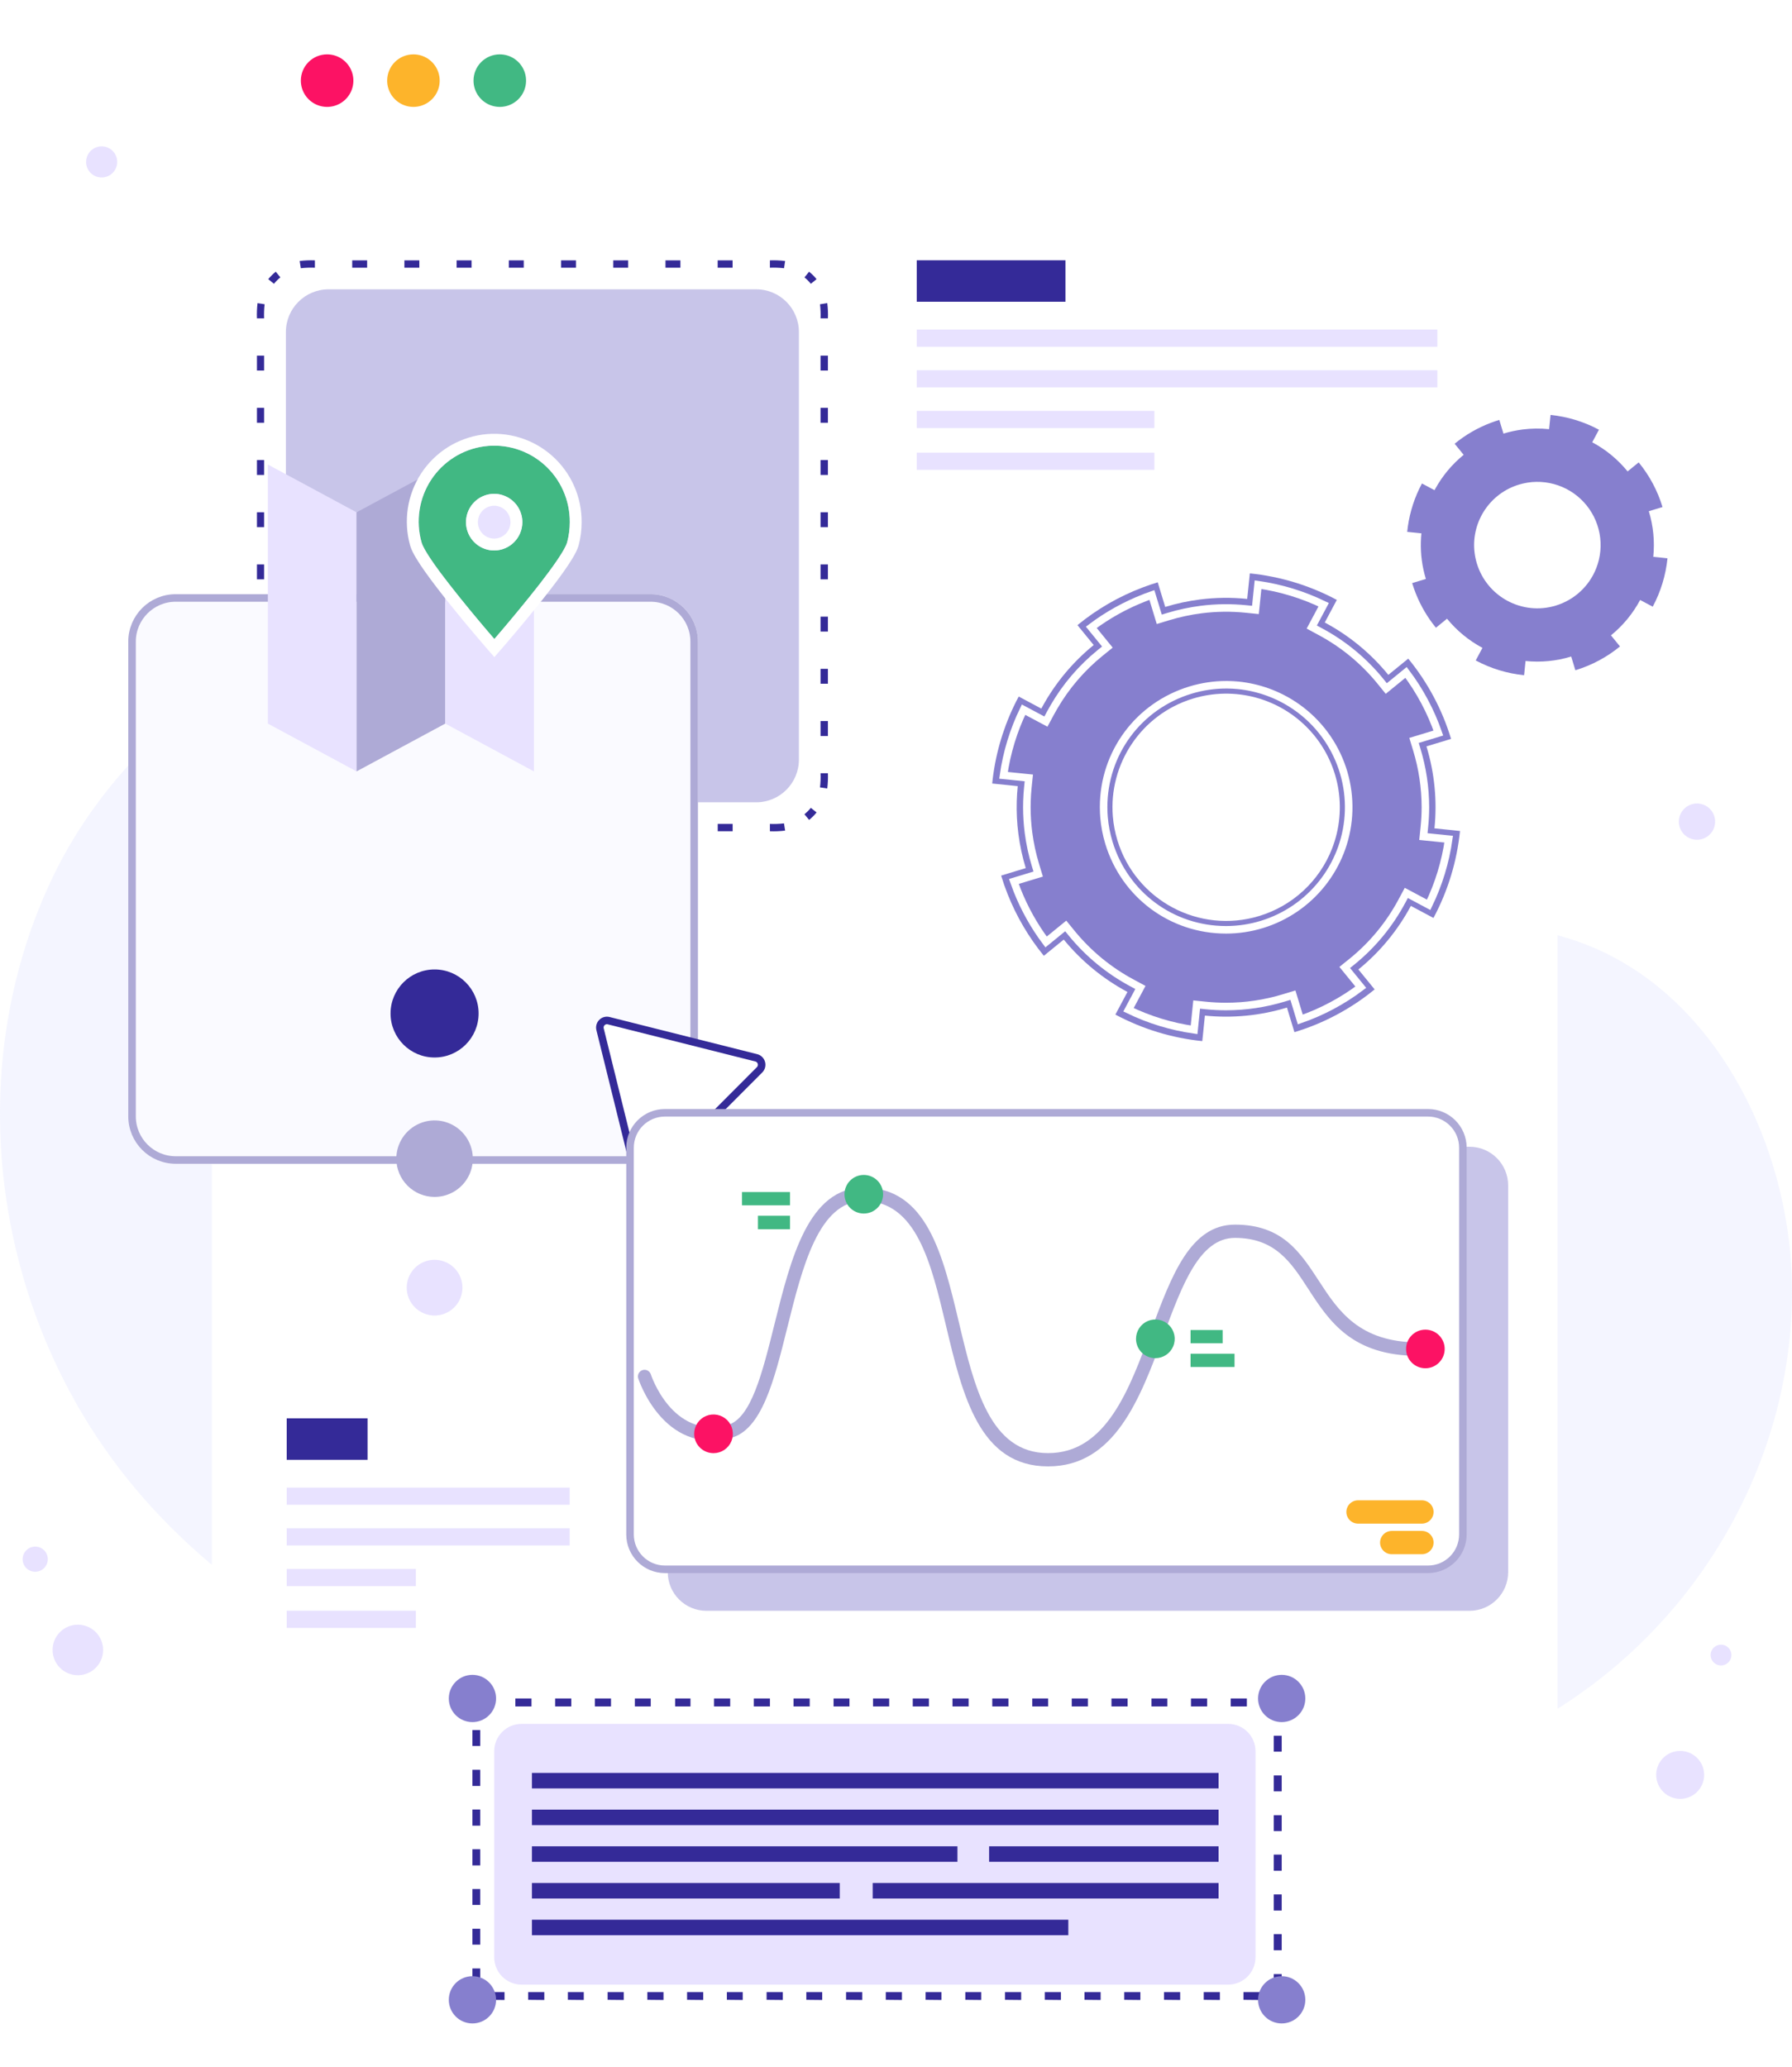 <svg width="475" height="548" viewBox="0 0 475 548" fill="none" xmlns="http://www.w3.org/2000/svg">
<path d="M168.014 465.545C117.114 454.246 67.685 432.836 35.419 394.074C-1.882 349.259 -10.845 284.496 13.908 232.682C34.855 188.794 83.387 158.559 134.929 152.937C160.722 150.126 187.378 153.574 210.759 164.18C236.696 175.986 253.526 196.459 272.724 215.563C291.701 234.425 313.931 251.487 343.332 251.355C356.931 251.299 370.22 247.907 383.698 246.221C441.636 238.95 473.858 292.713 474.964 339.58C476.17 389.052 446.836 438.177 398.57 460.776C344.615 486.074 279.131 481.596 221.094 474.269C214.355 473.416 207.616 472.488 200.889 471.523C189.989 469.949 178.968 467.982 168.014 465.545Z" fill="#C8CEFF" fill-opacity="0.2"/>
<g filter="url(#filter0_dddd_3880_45103)">
<path fill-rule="evenodd" clip-rule="evenodd" d="M73.229 498.932H430C425.454 498.932 421.094 496.601 417.879 492.453C414.665 488.304 412.859 482.677 412.859 476.81V31.583C412.842 23.225 410.265 15.215 405.691 9.299C401.117 3.383 394.916 0.04 388.44 0L80.613 0C74.128 0.022 67.914 3.357 63.328 9.275C58.742 15.193 56.158 23.214 56.141 31.583V476.878C56.141 482.745 54.335 488.372 51.12 492.521C47.906 496.669 43.546 499 39 499L73.229 498.932Z" fill="white"/>
</g>
<path d="M282.42 69H243V79.995H282.42V69Z" fill="#342A98"/>
<path d="M381 87.362H243V91.917H381V87.362Z" fill="#E8E2FF"/>
<path d="M381 98.151H243V102.705H381V98.151Z" fill="#E8E2FF"/>
<path d="M305.993 108.929H243V113.484H305.993V108.929Z" fill="#E8E2FF"/>
<path d="M305.993 120H243V124.555H305.993V120Z" fill="#E8E2FF"/>
<path d="M97.424 376H76V386.995H97.424V376Z" fill="#342A98"/>
<path d="M151 394.362H76V398.917H151V394.362Z" fill="#E8E2FF"/>
<path d="M151 405.151H76V409.705H151V405.151Z" fill="#E8E2FF"/>
<path d="M110.235 415.929H76V420.484H110.235V415.929Z" fill="#E8E2FF"/>
<path d="M110.235 427H76V431.555H110.235V427Z" fill="#E8E2FF"/>
<path d="M386.973 220.299L385.019 220.083L380.228 219.594C380.974 212.282 380.253 204.894 378.106 197.864L384.63 195.881C382.284 188.111 378.426 180.88 373.278 174.605L368 178.908C363.361 173.207 357.632 168.488 351.149 165.026L354.348 159.033C347.194 155.21 339.362 152.821 331.291 152L330.59 158.772C326.425 158.344 322.225 158.394 318.072 158.92C314.95 159.318 311.868 159.978 308.858 160.895L306.875 154.373C305.517 154.783 304.183 155.238 302.873 155.737C296.609 158.1 290.774 161.473 285.599 165.721L289.901 171C284.378 175.493 279.775 181.01 276.345 187.249C276.235 187.448 276.126 187.648 276.018 187.849L274.895 187.249L270.029 184.65C269.569 185.506 269.131 186.372 268.713 187.249C265.645 193.688 263.713 200.609 263 207.705L263.056 207.715L267.514 208.17L269.771 208.407C269.636 209.723 269.548 211.048 269.508 212.382C269.423 215.289 269.569 218.198 269.943 221.082C270.342 224.148 270.994 227.176 271.892 230.135L267.089 231.594L265.369 232.12C265.878 233.799 266.451 235.438 267.089 237.04C269.43 242.947 272.667 248.459 276.687 253.38L281.966 249.078C286.625 254.774 292.363 259.495 298.85 262.969L295.649 268.965C302.794 272.788 310.617 275.178 318.679 276L318.845 274.496L319.378 269.233C326.697 269.977 334.092 269.253 341.128 267.103L343.111 273.626C350.876 271.285 358.101 267.432 364.371 262.288L360.066 257.01C365.775 252.369 370.503 246.639 373.974 240.152L379.968 243.351C383.792 236.195 386.18 228.362 387 220.29L386.973 220.299ZM353.075 224.983C351.418 229.227 348.819 233.039 345.473 236.132C342.127 239.224 338.122 241.516 333.761 242.835C317.847 247.67 301.028 238.69 296.185 222.753C295.557 220.694 295.152 218.573 294.977 216.427C293.845 202.605 302.432 189.382 316.243 185.186C321.657 183.54 327.424 183.45 332.886 184.929C338.348 186.408 343.283 189.394 347.126 193.547C350.97 197.7 353.566 202.851 354.618 208.41C355.67 213.969 355.136 219.713 353.075 224.983ZM386.973 220.299L385.019 220.083L380.228 219.594C380.974 212.282 380.253 204.894 378.106 197.864L384.63 195.881C382.284 188.111 378.426 180.88 373.278 174.605L368 178.908C363.361 173.207 357.632 168.488 351.149 165.026L354.348 159.033C347.194 155.21 339.362 152.821 331.291 152L330.59 158.772C326.425 158.344 322.225 158.394 318.072 158.92C314.95 159.318 311.868 159.978 308.858 160.895L306.875 154.373C305.517 154.783 304.183 155.238 302.873 155.737C296.609 158.1 290.774 161.473 285.599 165.721L289.901 171C284.378 175.493 279.775 181.01 276.345 187.249C276.235 187.448 276.126 187.648 276.018 187.849L274.895 187.249L270.029 184.65C269.569 185.506 269.131 186.372 268.713 187.249C265.645 193.688 263.713 200.609 263 207.705L263.056 207.715L267.514 208.17L269.771 208.407C269.636 209.723 269.548 211.048 269.508 212.382C269.423 215.289 269.569 218.198 269.943 221.082C270.342 224.148 270.994 227.176 271.892 230.135L267.089 231.594L265.369 232.12C265.878 233.799 266.451 235.438 267.089 237.04C269.43 242.947 272.667 248.459 276.687 253.38L281.966 249.078C286.625 254.774 292.363 259.495 298.85 262.969L295.649 268.965C302.794 272.788 310.617 275.178 318.679 276L318.845 274.496L319.378 269.233C326.697 269.977 334.092 269.253 341.128 267.103L343.111 273.626C350.876 271.285 358.101 267.432 364.371 262.288L360.066 257.01C365.775 252.369 370.503 246.639 373.974 240.152L379.968 243.351C383.792 236.195 386.18 228.362 387 220.29L386.973 220.299ZM353.075 224.983C351.418 229.227 348.819 233.039 345.473 236.132C342.127 239.224 338.122 241.516 333.761 242.835C317.847 247.67 301.028 238.69 296.185 222.753C295.557 220.694 295.152 218.573 294.977 216.427C293.845 202.605 302.432 189.382 316.243 185.186C321.657 183.54 327.424 183.45 332.886 184.929C338.348 186.408 343.283 189.394 347.126 193.547C350.97 197.7 353.566 202.851 354.618 208.41C355.67 213.969 355.136 219.713 353.075 224.983Z" fill="#867FCE"/>
<path d="M377.295 221.78L377.546 219.323C377.73 217.553 377.824 215.775 377.826 213.996C377.82 208.795 377.044 203.624 375.526 198.651L374.81 196.289L381.259 194.332C379.259 188.562 376.369 183.139 372.694 178.261L367.459 182.529L365.901 180.604C361.491 175.176 356.039 170.686 349.867 167.398L347.705 166.228L350.865 160.311C345.372 157.653 339.501 155.861 333.461 155L332.773 161.697L330.319 161.445C326.36 161.037 322.368 161.084 318.421 161.585H318.414C315.443 161.963 312.509 162.591 309.644 163.464L307.285 164.18L305.329 157.731C304.829 157.904 304.335 158.084 303.845 158.272L303.313 158.485C298.295 160.435 293.568 163.066 289.267 166.305L293.531 171.539L291.607 173.097C286.704 177.073 282.565 181.907 279.391 187.363C279.052 187.942 278.722 188.531 278.4 189.129L277.236 191.296L271.311 188.132C268.647 193.623 266.855 199.497 266 205.541L267.996 205.743L272.708 206.225L272.455 208.68C272.329 209.907 272.247 211.146 272.209 212.387C272.192 212.929 272.183 213.47 272.183 214.011C272.185 216.261 272.33 218.508 272.619 220.739C272.999 223.658 273.62 226.54 274.474 229.356L275.191 231.717L268.743 233.673C269.023 234.47 269.315 235.259 269.624 236.036C271.557 240.917 274.132 245.518 277.281 249.718L282.491 245.468L284.047 247.38C288.476 252.811 293.938 257.308 300.119 260.609L302.286 261.774L299.129 267.689C304.616 270.345 310.48 272.137 316.514 273L317.194 266.303L319.65 266.555C321.415 266.735 323.187 266.825 324.961 266.826C330.175 266.824 335.36 266.052 340.347 264.532L342.708 263.815L344.664 270.265C350.425 268.265 355.837 265.378 360.706 261.708L356.441 256.475L358.375 254.92C363.812 250.51 368.311 245.055 371.605 238.878L372.77 236.71L378.689 239.87C381.347 234.376 383.139 228.504 384 222.462L377.295 221.78ZM355.255 225.843C352.867 231.926 348.704 237.149 343.306 240.832C337.909 244.516 331.527 246.489 324.993 246.494C310.61 246.494 298.13 237.229 293.94 223.435C293.266 221.216 292.829 218.931 292.638 216.619C292.607 216.236 292.582 215.852 292.565 215.467C292.542 214.971 292.53 214.477 292.53 213.985C292.53 199.601 301.787 187.127 315.56 182.941C318.631 182.005 321.823 181.529 325.034 181.527H325.305C326.283 181.537 327.284 181.59 328.265 181.687C333.59 182.233 338.7 184.08 343.142 187.067C343.714 187.451 344.273 187.853 344.819 188.271C350.265 192.457 354.242 198.263 356.178 204.853C358.114 211.443 357.909 218.478 355.593 224.944C355.485 225.245 355.372 225.544 355.255 225.843Z" fill="#867FCE" stroke="white" stroke-width="2" stroke-miterlimit="10"/>
<path d="M441.982 148.005L440.894 147.885L438.229 147.613C438.644 143.544 438.243 139.433 437.048 135.521L440.678 134.418C439.373 130.094 437.226 126.07 434.361 122.579L431.425 124.973C428.844 121.801 425.656 119.175 422.048 117.248L423.829 113.913C419.848 111.786 415.49 110.457 410.999 110L410.609 113.768C408.292 113.53 405.955 113.558 403.644 113.851C401.907 114.072 400.192 114.439 398.517 114.949L397.414 111.32C396.658 111.549 395.916 111.802 395.187 112.079C391.701 113.394 388.455 115.271 385.575 117.635L387.969 120.573C384.896 123.072 382.335 126.143 380.426 129.614C380.365 129.725 380.305 129.836 380.244 129.948L379.619 129.614L376.912 128.168C376.656 128.644 376.412 129.126 376.179 129.614C374.473 133.197 373.397 137.048 373.001 140.997L373.032 141.003L375.513 141.256L376.768 141.388C376.693 142.12 376.644 142.857 376.622 143.6C376.575 145.217 376.656 146.836 376.864 148.441C377.086 150.147 377.449 151.832 377.949 153.478L375.276 154.29L374.319 154.583C374.602 155.517 374.921 156.429 375.276 157.321C376.578 160.608 378.38 163.675 380.617 166.413L383.554 164.019C386.146 167.189 389.339 169.815 392.948 171.749L391.167 175.085C395.143 177.213 399.496 178.543 403.982 179L404.074 178.163L404.371 175.234C408.443 175.648 412.558 175.245 416.473 174.049L417.576 177.679C421.897 176.376 425.917 174.232 429.406 171.37L427.01 168.433C430.187 165.85 432.817 162.662 434.749 159.052L438.084 160.833C440.212 156.851 441.541 152.492 441.997 148L441.982 148.005ZM423.12 150.611C422.198 152.973 420.752 155.094 418.89 156.815C417.029 158.536 414.8 159.811 412.374 160.545C403.519 163.236 394.16 158.239 391.466 149.371C391.116 148.225 390.891 147.045 390.793 145.851C390.163 138.159 394.942 130.801 402.626 128.466C405.638 127.55 408.848 127.501 411.887 128.323C414.926 129.146 417.672 130.808 419.81 133.119C421.949 135.43 423.393 138.296 423.979 141.389C424.564 144.483 424.267 147.679 423.12 150.611ZM441.982 148.005L440.894 147.885L438.229 147.613C438.644 143.544 438.243 139.433 437.048 135.521L440.678 134.418C439.373 130.094 437.226 126.07 434.361 122.579L431.425 124.973C428.844 121.801 425.656 119.175 422.048 117.248L423.829 113.913C419.848 111.786 415.49 110.457 410.999 110L410.609 113.768C408.292 113.53 405.955 113.558 403.644 113.851C401.907 114.072 400.192 114.439 398.517 114.949L397.414 111.32C396.658 111.549 395.916 111.802 395.187 112.079C391.701 113.394 388.455 115.271 385.575 117.635L387.969 120.573C384.896 123.072 382.335 126.143 380.426 129.614C380.365 129.725 380.305 129.836 380.244 129.948L379.619 129.614L376.912 128.168C376.656 128.644 376.412 129.126 376.179 129.614C374.473 133.197 373.397 137.048 373.001 140.997L373.032 141.003L375.513 141.256L376.768 141.388C376.693 142.12 376.644 142.857 376.622 143.6C376.575 145.217 376.656 146.836 376.864 148.441C377.086 150.147 377.449 151.832 377.949 153.478L375.276 154.29L374.319 154.583C374.602 155.517 374.921 156.429 375.276 157.321C376.578 160.608 378.38 163.675 380.617 166.413L383.554 164.019C386.146 167.189 389.339 169.815 392.948 171.749L391.167 175.085C395.143 177.213 399.496 178.543 403.982 179L404.074 178.163L404.371 175.234C408.443 175.648 412.558 175.245 416.473 174.049L417.576 177.679C421.897 176.376 425.917 174.232 429.406 171.37L427.01 168.433C430.187 165.85 432.817 162.662 434.749 159.052L438.084 160.833C440.212 156.851 441.541 152.492 441.997 148L441.982 148.005ZM423.12 150.611C422.198 152.973 420.752 155.094 418.89 156.815C417.029 158.536 414.8 159.811 412.374 160.545C403.519 163.236 394.16 158.239 391.466 149.371C391.116 148.225 390.891 147.045 390.793 145.851C390.163 138.159 394.942 130.801 402.626 128.466C405.638 127.55 408.848 127.501 411.887 128.323C414.926 129.146 417.672 130.808 419.81 133.119C421.949 135.43 423.393 138.296 423.979 141.389C424.564 144.483 424.267 147.679 423.12 150.611Z" fill="#867FCE"/>
<path fill-rule="evenodd" clip-rule="evenodd" d="M86.695 14.413C88.072 14.411 89.42 14.817 90.566 15.58C91.713 16.344 92.608 17.43 93.136 18.702C93.666 19.974 93.805 21.375 93.538 22.726C93.271 24.077 92.609 25.319 91.636 26.294C90.662 27.269 89.422 27.934 88.071 28.203C86.72 28.473 85.319 28.336 84.046 27.81C82.773 27.283 81.685 26.391 80.919 25.245C80.154 24.1 79.745 22.753 79.745 21.376C79.743 20.462 79.922 19.557 80.27 18.712C80.619 17.868 81.13 17.1 81.776 16.453C82.421 15.806 83.188 15.293 84.032 14.943C84.876 14.593 85.781 14.413 86.695 14.413Z" fill="#FC1264"/>
<path fill-rule="evenodd" clip-rule="evenodd" d="M109.587 14.413C110.964 14.413 112.31 14.821 113.455 15.586C114.6 16.352 115.493 17.439 116.019 18.711C116.546 19.983 116.684 21.383 116.416 22.734C116.147 24.085 115.484 25.325 114.51 26.299C113.536 27.273 112.296 27.936 110.945 28.204C109.595 28.473 108.195 28.335 106.922 27.808C105.65 27.281 104.563 26.389 103.798 25.244C103.033 24.099 102.624 22.753 102.624 21.376C102.623 20.461 102.801 19.555 103.151 18.709C103.5 17.864 104.013 17.095 104.66 16.448C105.307 15.802 106.075 15.289 106.92 14.94C107.766 14.59 108.672 14.411 109.587 14.413Z" fill="#FDB42B"/>
<path fill-rule="evenodd" clip-rule="evenodd" d="M132.466 14.413C133.843 14.411 135.191 14.817 136.337 15.58C137.484 16.344 138.379 17.43 138.908 18.702C139.437 19.974 139.576 21.375 139.309 22.726C139.042 24.077 138.38 25.319 137.407 26.294C136.433 27.269 135.193 27.934 133.842 28.203C132.491 28.473 131.09 28.336 129.817 27.81C128.544 27.283 127.456 26.391 126.69 25.245C125.925 24.1 125.516 22.753 125.516 21.376C125.514 20.462 125.693 19.557 126.041 18.712C126.39 17.868 126.901 17.1 127.547 16.453C128.192 15.806 128.959 15.293 129.803 14.943C130.647 14.593 131.552 14.413 132.466 14.413Z" fill="#41B883"/>
<path fill-rule="evenodd" clip-rule="evenodd" d="M445.356 476.879C446.613 476.879 447.842 476.506 448.887 475.808C449.932 475.109 450.747 474.117 451.228 472.955C451.709 471.794 451.835 470.516 451.59 469.283C451.345 468.05 450.739 466.918 449.85 466.029C448.962 465.14 447.829 464.534 446.596 464.289C445.363 464.044 444.085 464.17 442.924 464.651C441.762 465.132 440.77 465.947 440.071 466.992C439.373 468.037 439 469.266 439 470.523C439.003 472.208 439.674 473.822 440.865 475.014C442.057 476.205 443.671 476.876 445.356 476.879Z" fill="#E8E2FF"/>
<path fill-rule="evenodd" clip-rule="evenodd" d="M456.169 441.512C456.715 441.515 457.25 441.355 457.705 441.053C458.161 440.751 458.516 440.321 458.726 439.817C458.936 439.313 458.992 438.757 458.886 438.222C458.78 437.686 458.517 437.193 458.131 436.807C457.745 436.421 457.253 436.158 456.717 436.052C456.181 435.946 455.626 436.002 455.122 436.212C454.617 436.423 454.187 436.778 453.885 437.233C453.583 437.688 453.424 438.223 453.426 438.769C453.43 439.496 453.72 440.191 454.233 440.705C454.747 441.218 455.443 441.509 456.169 441.512Z" fill="#E8E2FF"/>
<path fill-rule="evenodd" clip-rule="evenodd" d="M9.336 416.673C9.997 416.672 10.642 416.476 11.191 416.109C11.74 415.742 12.168 415.22 12.42 414.61C12.672 414 12.737 413.328 12.607 412.681C12.478 412.033 12.159 411.439 11.691 410.972C11.223 410.506 10.627 410.19 9.979 410.063C9.331 409.935 8.66 410.003 8.05 410.258C7.441 410.512 6.921 410.942 6.556 411.492C6.191 412.043 5.997 412.689 6 413.349C6 413.787 6.086 414.22 6.254 414.624C6.422 415.028 6.668 415.395 6.978 415.704C7.288 416.013 7.656 416.257 8.061 416.423C8.465 416.59 8.899 416.674 9.336 416.673Z" fill="#E8E2FF"/>
<path d="M20.637 444.101C24.337 444.101 27.336 441.102 27.336 437.402C27.336 433.702 24.337 430.703 20.637 430.703C16.938 430.703 13.938 433.702 13.938 437.402C13.938 441.102 16.938 444.101 20.637 444.101Z" fill="#E8E2FF"/>
<path fill-rule="evenodd" clip-rule="evenodd" d="M449.8 222.626C450.752 222.629 451.684 222.349 452.478 221.822C453.271 221.294 453.89 220.543 454.256 219.664C454.622 218.785 454.72 217.817 454.535 216.882C454.351 215.948 453.894 215.089 453.221 214.414C452.549 213.74 451.691 213.28 450.757 213.093C449.823 212.907 448.855 213.001 447.974 213.365C447.094 213.729 446.342 214.346 445.812 215.138C445.283 215.93 445 216.861 445 217.813C445.003 219.086 445.51 220.307 446.409 221.208C447.308 222.11 448.527 222.619 449.8 222.626Z" fill="#E8E2FF"/>
<path fill-rule="evenodd" clip-rule="evenodd" d="M26.945 47.05C27.762 47.05 28.561 46.808 29.24 46.354C29.919 45.9 30.448 45.254 30.76 44.499C31.072 43.744 31.153 42.914 30.992 42.113C30.832 41.312 30.438 40.576 29.859 40C29.281 39.423 28.544 39.031 27.742 38.873C26.941 38.715 26.111 38.799 25.357 39.113C24.603 39.428 23.959 39.959 23.507 40.639C23.055 41.32 22.815 42.119 22.818 42.936C22.818 43.477 22.925 44.014 23.132 44.514C23.34 45.014 23.644 45.468 24.028 45.85C24.411 46.232 24.866 46.535 25.367 46.741C25.867 46.947 26.404 47.052 26.945 47.05Z" fill="#E8E2FF"/>
<path opacity="0.45" d="M200.437 76.695H87.11C80.854 76.695 75.782 81.766 75.782 88.022V201.363C75.782 207.619 80.854 212.69 87.11 212.69H200.437C206.693 212.69 211.764 207.619 211.764 201.363V88.022C211.764 81.766 206.693 76.695 200.437 76.695Z" fill="#867FCE"/>
<path fill-rule="evenodd" clip-rule="evenodd" d="M83.47 69.02V70.972C82.225 70.924 80.977 70.968 79.738 71.104L79.435 69.192C80.773 69.022 82.123 68.965 83.47 69.02ZM73.092 72.027C72.364 72.618 71.697 73.281 71.101 74.005L72.617 75.231C73.127 74.61 73.697 74.04 74.319 73.53L73.092 72.027ZM68.266 80.361C68.107 81.7 68.054 83.049 68.108 84.396H70.006C69.957 83.146 70.001 81.894 70.138 80.651L68.213 80.361H68.266ZM68.108 94.273H70.006V98.229H68.108V94.273ZM68.108 108.119H70.006V112.075H68.108V108.119ZM68.108 121.952H70.006V125.908H68.108V121.952ZM68.108 135.798H70.006V139.754H68.108V135.798ZM68.108 149.631H70.006V153.587H68.108V149.631ZM68.108 163.477H70.006V167.433H68.108V163.477ZM68.108 177.31H70.006V181.266H68.108V177.31ZM68.108 191.156H70.006V195.112H68.108V191.156ZM68.108 204.989H70.006C69.951 206.235 69.995 207.482 70.138 208.721L68.213 209.037C68.054 207.694 68.001 206.341 68.055 204.989H68.108ZM71.114 215.38C71.702 216.107 72.365 216.77 73.092 217.358L74.319 215.855C73.703 215.347 73.142 214.777 72.644 214.154L71.141 215.38H71.114ZM79.448 220.207C80.782 220.366 82.127 220.419 83.47 220.365V218.413C82.225 218.462 80.977 218.418 79.738 218.281L79.448 220.207ZM93.36 220.365V218.413H97.316V220.365H93.36ZM107.206 220.365V218.413H111.162V220.365H107.206ZM121.039 220.365V218.413H124.995V220.365H121.039ZM134.885 220.365V218.413H138.841V220.365H134.885ZM148.718 220.365V218.413H152.674V220.365H148.718ZM162.564 220.365V218.413H166.52V220.365H162.564ZM176.397 220.365V218.413H180.353V220.365H176.397ZM190.243 220.365V218.413H194.199V220.365H190.243ZM204.076 220.365V218.413C205.322 218.462 206.569 218.418 207.808 218.281L208.111 220.193C206.773 220.363 205.424 220.42 204.076 220.365ZM214.467 217.358C215.194 216.77 215.857 216.107 216.445 215.38L214.929 214.154C214.423 214.779 213.853 215.349 213.228 215.855L214.467 217.358ZM219.28 209.024C219.444 207.686 219.501 206.336 219.452 204.989H217.5C217.552 206.239 217.503 207.492 217.355 208.734L219.28 209.024ZM219.452 195.112H217.5V191.156H219.452V195.112ZM219.452 181.266H217.5V177.31H219.452V181.266ZM219.452 167.433H217.5V163.477H219.452V167.433ZM219.452 153.587H217.5V149.631H219.452V153.587ZM219.452 139.754H217.5V135.798H219.452V139.754ZM219.452 125.908H217.5V121.952H219.452V125.908ZM219.452 112.075H217.5V108.119H219.452V112.075ZM219.452 98.229H217.5V94.273H219.452V98.229ZM219.452 84.396H217.5C217.551 83.15 217.503 81.902 217.355 80.664L219.28 80.348C219.45 81.69 219.508 83.044 219.452 84.396ZM216.445 74.005C215.856 73.275 215.188 72.612 214.454 72.027L213.241 73.543C213.861 74.045 214.427 74.611 214.929 75.231L216.445 74.005ZM208.111 69.192C206.773 69.028 205.424 68.971 204.076 69.02V70.972C205.326 70.923 206.578 70.967 207.821 71.104L208.111 69.192ZM194.186 69.02V70.972H190.23V69.02H194.186ZM180.353 69.02V70.972H176.397V69.02H180.353ZM166.507 69.02V70.972H162.551V69.02H166.507ZM152.674 69.02V70.972H148.718V69.02H152.674ZM138.828 69.02V70.972H134.872V69.02H138.828ZM124.995 69.02V70.972H121.039V69.02H124.995ZM111.149 69.02V70.972H107.193V69.02H111.149ZM97.316 69.02V70.972H93.36V69.02H97.316Z" fill="#342A98"/>
<g filter="url(#filter1_dddd_3880_45103)">
<path d="M172.422 89H46.578C39.632 89 34 94.632 34 101.578V227.422C34 234.368 39.632 240 46.578 240H172.422C179.368 240 185 234.368 185 227.422V101.578C185 94.632 179.368 89 172.422 89Z" fill="#FAFAFF"/>
<path d="M46.578 90H172.422C178.816 90 184 95.184 184 101.578V227.422C184 233.816 178.816 239 172.422 239H46.578C40.184 239 35 233.816 35 227.422V101.578C35 95.184 40.184 90 46.578 90Z" stroke="#AEAAD6" stroke-width="2"/>
</g>
<path d="M94.512 204.498L71 191.826V123.143L94.512 135.815V204.498Z" fill="#E8E2FF"/>
<path d="M94.512 204.498L118.023 191.826V123.143L94.512 135.815V204.498Z" fill="#AEAAD6"/>
<path d="M141.535 204.498L118.023 191.826V123.143L141.535 135.815V204.498Z" fill="#E8E2FF"/>
<path d="M151.028 138.421C151.049 135.539 150.453 132.685 149.282 130.053C148.111 127.422 146.391 125.074 144.239 123.168C142.087 121.263 139.553 119.845 136.808 119.009C134.064 118.174 131.173 117.941 128.331 118.326C125.489 118.711 122.762 119.705 120.336 121.241C117.909 122.778 115.839 124.82 114.266 127.23C112.692 129.641 111.652 132.363 111.216 135.212C110.78 138.061 110.957 140.972 111.737 143.746C113.104 148.755 131.036 169.406 131.036 169.406C131.036 169.406 148.969 148.755 150.336 143.746C150.8 142.01 151.032 140.219 151.028 138.421ZM131.005 145.927C129.528 145.93 128.083 145.492 126.853 144.669C125.624 143.847 124.664 142.676 124.097 141.304C123.529 139.933 123.379 138.424 123.666 136.967C123.952 135.51 124.662 134.171 125.705 133.12C126.748 132.069 128.079 131.353 129.527 131.062C130.976 130.771 132.477 130.919 133.842 131.486C135.208 132.054 136.374 133.016 137.195 134.25C138.016 135.485 138.455 136.936 138.455 138.421C138.455 139.408 138.261 140.386 137.885 141.297C137.509 142.209 136.957 143.037 136.262 143.734C135.568 144.431 134.743 144.984 133.835 145.36C132.928 145.736 131.955 145.929 130.974 145.927H131.005Z" fill="#41B883"/>
<path fill-rule="evenodd" clip-rule="evenodd" d="M128.967 166.99C124.209 161.39 112.816 147.698 111.737 143.746C110.957 140.972 110.78 138.061 111.216 135.212C111.652 132.363 112.692 129.641 114.266 127.231C115.839 124.82 117.909 122.778 120.336 121.242C122.762 119.705 125.489 118.711 128.331 118.326C131.173 117.941 134.064 118.174 136.808 119.009C139.553 119.845 142.087 121.263 144.239 123.169C146.391 125.074 148.111 127.422 149.282 130.053C150.453 132.685 151.049 135.539 151.028 138.422C151.032 140.219 150.8 142.01 150.336 143.746C149.257 147.698 137.864 161.39 133.106 166.99C131.834 168.487 131.037 169.406 131.037 169.406C131.037 169.406 130.239 168.487 128.967 166.99ZM131.037 169.406C128.662 171.468 128.661 171.468 128.661 171.468L128.607 171.405L128.454 171.228C128.321 171.074 128.125 170.847 127.876 170.557C127.379 169.977 126.668 169.145 125.811 168.131C124.098 166.105 121.796 163.346 119.448 160.425C117.105 157.511 114.691 154.404 112.764 151.689C111.802 150.333 110.937 149.04 110.256 147.895C109.619 146.825 109 145.652 108.707 144.592C107.808 141.388 107.603 138.027 108.107 134.736C108.611 131.444 109.813 128.298 111.632 125.511C113.451 122.725 115.845 120.362 118.653 118.584C121.461 116.806 124.618 115.655 127.908 115.209C131.199 114.763 134.547 115.033 137.724 116C140.902 116.968 143.835 118.609 146.324 120.814C148.814 123.018 150.802 125.733 152.156 128.774C153.507 131.811 154.195 135.103 154.173 138.429C154.177 140.498 153.909 142.559 153.375 144.558L153.371 144.575C153.08 145.639 152.458 146.819 151.817 147.895C151.136 149.04 150.271 150.333 149.309 151.689C147.382 154.404 144.968 157.511 142.625 160.425C140.277 163.346 137.975 166.105 136.262 168.131C135.405 169.145 134.694 169.977 134.197 170.557C133.948 170.847 133.752 171.074 133.619 171.228L133.466 171.405L133.413 171.467C133.412 171.467 133.411 171.468 131.037 169.406ZM131.037 169.406L133.411 171.468L131.037 174.203L128.661 171.468L131.037 169.406ZM131.008 145.927C131.978 145.924 132.939 145.732 133.835 145.36C134.743 144.984 135.568 144.431 136.263 143.734C136.957 143.037 137.509 142.209 137.885 141.297C138.261 140.386 138.455 139.408 138.455 138.422C138.455 136.937 138.016 135.485 137.195 134.25C136.374 133.016 135.208 132.054 133.843 131.486C132.478 130.919 130.976 130.771 129.527 131.062C128.079 131.353 126.749 132.069 125.705 133.12C124.662 134.171 123.952 135.51 123.666 136.967C123.379 138.424 123.529 139.933 124.097 141.305C124.664 142.676 125.624 143.847 126.853 144.669C128.073 145.486 129.505 145.923 130.97 145.927C130.971 145.927 130.973 145.927 130.974 145.927C130.982 145.927 130.989 145.927 130.997 145.927C131 145.927 131.003 145.927 131.005 145.927C131.006 145.927 131.007 145.927 131.008 145.927ZM128.602 142.055C129.308 142.527 130.134 142.779 130.977 142.781H131.002C131.56 142.78 132.113 142.669 132.631 142.454C133.155 142.237 133.632 141.918 134.035 141.513C134.438 141.109 134.758 140.628 134.977 140.098C135.196 139.567 135.309 138.997 135.309 138.422C135.309 137.555 135.054 136.71 134.576 135.992C134.099 135.275 133.423 134.718 132.635 134.391C131.847 134.063 130.981 133.978 130.146 134.146C129.311 134.313 128.542 134.727 127.937 135.336C127.332 135.946 126.919 136.724 126.752 137.574C126.585 138.423 126.673 139.303 127.003 140.102C127.334 140.9 127.891 141.579 128.602 142.055Z" fill="white"/>
<g filter="url(#filter2_dddd_3880_45103)">
<path d="M205.752 242.141L190.114 226.34L201.351 215.075C201.582 214.838 201.747 214.544 201.83 214.223C201.913 213.902 201.91 213.565 201.823 213.245C201.735 212.925 201.566 212.634 201.331 212.401C201.097 212.167 200.806 212 200.487 211.915L161.322 202.056C161.008 201.977 160.679 201.982 160.367 202.069C160.055 202.157 159.771 202.324 159.543 202.555C159.315 202.786 159.151 203.073 159.066 203.387C158.981 203.701 158.978 204.031 159.058 204.347L168.787 243.721C168.869 244.042 169.034 244.337 169.266 244.574C169.497 244.812 169.786 244.984 170.105 245.074C170.423 245.163 170.759 245.167 171.08 245.085C171.4 245.003 171.693 244.837 171.93 244.605L183.152 233.324L198.868 249.124C199.156 249.382 199.528 249.524 199.913 249.524C200.299 249.524 200.67 249.382 200.958 249.124L205.815 244.242C206.062 243.945 206.193 243.567 206.181 243.179C206.17 242.792 206.017 242.422 205.752 242.141Z" fill="white"/>
<path d="M205.752 242.141L190.114 226.34L201.351 215.075C201.582 214.838 201.747 214.544 201.83 214.223C201.913 213.902 201.91 213.565 201.823 213.245C201.735 212.925 201.566 212.634 201.331 212.401C201.097 212.167 200.806 212 200.487 211.915L161.322 202.056C161.008 201.977 160.679 201.982 160.367 202.069C160.055 202.157 159.771 202.324 159.543 202.555C159.315 202.786 159.151 203.073 159.066 203.387C158.981 203.701 158.978 204.031 159.058 204.347L168.787 243.721C168.869 244.042 169.034 244.337 169.266 244.574C169.497 244.812 169.786 244.984 170.105 245.074C170.423 245.163 170.759 245.167 171.08 245.085C171.4 245.003 171.693 244.837 171.93 244.605L183.152 233.324L198.868 249.124C199.156 249.382 199.528 249.524 199.913 249.524C200.299 249.524 200.67 249.382 200.958 249.124L205.815 244.242C206.062 243.945 206.193 243.567 206.181 243.179C206.17 242.792 206.017 242.422 205.752 242.141Z" stroke="#342A98" stroke-width="2"/>
</g>
<path d="M325.544 457H138.249C134.246 457 131 460.246 131 464.249V518.875C131 522.879 134.246 526.124 138.249 526.124H325.544C329.548 526.124 332.794 522.879 332.794 518.875V464.249C332.794 460.246 329.548 457 325.544 457Z" fill="#E8E2FF"/>
<path d="M323 470H141V474.108H323V470Z" fill="#342A98"/>
<path d="M323 479.731H141V483.84H323V479.731Z" fill="#342A98"/>
<path d="M253.781 489.454H141V493.562H253.781V489.454Z" fill="#342A98"/>
<path d="M323 489.454H262.18V493.562H323V489.454Z" fill="#342A98"/>
<path d="M222.593 499.186H141V503.294H222.593V499.186Z" fill="#342A98"/>
<path d="M322.999 499.186H231.321V503.294H322.999V499.186Z" fill="#342A98"/>
<path d="M283.177 508.917H141V513.026H283.177V508.917Z" fill="#342A98"/>
<path fill-rule="evenodd" clip-rule="evenodd" d="M130.436 450.264V452.376H126.155H125.099V450.321L130.436 450.264ZM125.17 458.641H127.282V462.851H125.227V458.641H125.17ZM125.17 469.172H127.282V473.453H125.227V469.172H125.17ZM125.17 479.704H127.282V483.985H125.227V479.704H125.17ZM125.17 490.235H127.282V494.516H125.227V490.235H125.17ZM125.17 500.781H127.282V504.99H125.227V500.781H125.17ZM125.17 511.312H127.282V515.522H125.227V511.312H125.17ZM125.17 521.843H127.282V526.053H125.227V521.843H125.17ZM129.451 530.148V528.094H133.732V530.191L129.451 530.148ZM139.997 530.148V528.094H144.278V530.191L139.997 530.148ZM150.528 530.148V528.094H154.738V530.191L150.528 530.148ZM161.059 530.148V528.094H165.34V530.191L161.059 530.148ZM171.591 530.148V528.094H175.872V530.191L171.591 530.148ZM182.122 530.148V528.094H186.403V530.191L182.122 530.148ZM192.668 530.148V528.094H196.877V530.191L192.668 530.148ZM203.199 530.148V528.094H207.494V530.191L203.199 530.148ZM213.73 530.148V528.094H217.94V530.191L213.73 530.148ZM224.262 530.148V528.094H228.543V530.191L224.262 530.148ZM234.793 530.148V528.094H239.074V530.191L234.793 530.148ZM245.339 530.148V528.094H249.548V530.191L245.339 530.148ZM255.87 530.148V528.094H260.08V530.191L255.87 530.148ZM266.401 530.148V528.094H270.682V530.191L266.401 530.148ZM276.933 530.148V528.094H281.214V530.191L276.933 530.148ZM287.464 530.148V528.094H291.745V530.191L287.464 530.148ZM297.995 530.148V528.094H302.276V530.191L297.995 530.148ZM308.541 530.148V528.094H312.822V530.191L308.541 530.148ZM319.072 530.148V528.094H323.353V530.191L319.072 530.148ZM329.604 530.148V528.094H333.885V530.191L329.604 530.148ZM339.593 527.551H337.638V523.342H339.735V527.551H339.593ZM339.593 517.02H337.638V512.739H339.735V517.02H339.593ZM339.593 506.489H337.638V502.208H339.735V506.489H339.593ZM339.593 495.943H337.638V491.662H339.735V495.943H339.593ZM339.593 485.412H337.638V481.202H339.735V485.412H339.593ZM339.593 474.88H337.638V470.671H339.735V474.88H339.593ZM339.593 464.349H337.638V460.139H339.735V464.349H339.593ZM339.593 453.818H337.638V452.391H336.967V450.279H339.735V453.889L339.593 453.818ZM330.503 450.264V452.376H326.222V450.264H330.503ZM319.971 450.264V452.376H315.69V450.264H319.971ZM309.426 450.264V452.376H305.216V450.264H309.426ZM298.894 450.264V452.376H294.613V450.264H298.894ZM288.363 450.264V452.376H284.082V450.264H288.363ZM277.832 450.264V452.376H273.622V450.264H277.832ZM267.3 450.264V452.376H263.019V450.264H267.3ZM256.755 450.264V452.376H252.474V450.264H256.755ZM246.223 450.264V452.376H241.942V450.264H246.223ZM235.692 450.264V452.376H231.411V450.264H235.692ZM225.161 450.264V452.376H220.951V450.264H225.161ZM214.629 450.264V452.376H210.348V450.264H214.629ZM204.084 450.264V452.376H199.803V450.264H204.084ZM193.552 450.264V452.376H189.271V450.264H193.552ZM183.021 450.264V452.376H178.954V450.264H183.021ZM172.49 450.264V452.376H168.28V450.264H172.49ZM161.958 450.264V452.376H157.677V450.264H161.958ZM151.427 450.264V452.376H147.146V450.264H151.427ZM140.881 450.264V452.376H136.6V450.264H140.881Z" fill="#342A98"/>
<path d="M339.736 456.529C343.195 456.529 346 453.724 346 450.265C346 446.805 343.195 444 339.736 444C336.276 444 333.471 446.805 333.471 450.265C333.471 453.724 336.276 456.529 339.736 456.529Z" fill="#867FCE"/>
<path d="M125.227 456.529C128.687 456.529 131.492 453.724 131.492 450.265C131.492 446.805 128.687 444 125.227 444C121.767 444 118.962 446.805 118.962 450.265C118.962 453.724 121.767 456.529 125.227 456.529Z" fill="#867FCE"/>
<path d="M339.736 536.413C343.195 536.413 346 533.608 346 530.149C346 526.689 343.195 523.884 339.736 523.884C336.276 523.884 333.471 526.689 333.471 530.149C333.471 533.608 336.276 536.413 339.736 536.413Z" fill="#867FCE"/>
<path d="M125.227 536.413C128.687 536.413 131.492 533.608 131.492 530.149C131.492 526.689 128.687 523.884 125.227 523.884C121.767 523.884 118.962 526.689 118.962 530.149C118.962 533.608 121.767 536.413 125.227 536.413Z" fill="#867FCE"/>
<path d="M115.191 280.341C121.636 280.341 126.861 275.116 126.861 268.67C126.861 262.225 121.636 257 115.191 257C108.746 257 103.521 262.225 103.521 268.67C103.521 275.116 108.746 280.341 115.191 280.341Z" fill="#342A98"/>
<path fill-rule="evenodd" clip-rule="evenodd" d="M115.191 317.303C117.197 317.303 119.158 316.708 120.826 315.593C122.494 314.478 123.794 312.894 124.561 311.04C125.328 309.186 125.528 307.147 125.136 305.179C124.744 303.212 123.776 301.405 122.357 299.987C120.937 298.57 119.129 297.605 117.161 297.215C115.193 296.825 113.154 297.028 111.301 297.798C109.449 298.567 107.866 299.869 106.753 301.538C105.64 303.208 105.048 305.17 105.051 307.176C105.058 309.862 106.129 312.436 108.029 314.334C109.93 316.232 112.505 317.3 115.191 317.303Z" fill="#AEAAD6"/>
<path fill-rule="evenodd" clip-rule="evenodd" d="M115.191 348.741C116.652 348.741 118.079 348.308 119.294 347.496C120.508 346.685 121.455 345.531 122.013 344.182C122.572 342.833 122.719 341.348 122.434 339.915C122.149 338.483 121.445 337.167 120.413 336.134C119.38 335.102 118.064 334.398 116.632 334.113C115.199 333.828 113.714 333.975 112.365 334.534C111.016 335.092 109.862 336.039 109.051 337.253C108.239 338.468 107.806 339.895 107.806 341.356C107.806 343.315 108.584 345.193 109.969 346.578C111.354 347.963 113.232 348.741 115.191 348.741Z" fill="#E8E2FF"/>
<g style="mix-blend-mode:multiply" opacity="0.45">
<path d="M389.514 304H187.247C181.588 304 177 308.588 177 314.247V416.776C177 422.436 181.588 427.023 187.247 427.023H389.514C395.174 427.023 399.761 422.436 399.761 416.776V314.247C399.761 308.588 395.174 304 389.514 304Z" fill="#867FCE"/>
</g>
<path d="M176.247 295H378.514C383.621 295 387.761 299.14 387.761 304.247V406.776C387.761 411.883 383.621 416.023 378.514 416.023H176.247C171.14 416.023 167 411.883 167 406.776V304.247C167 299.14 171.14 295 176.247 295Z" fill="white" stroke="#AEAAD6" stroke-width="2"/>
<path fill-rule="evenodd" clip-rule="evenodd" d="M169.161 365.371C169.036 364.936 169.084 364.468 169.296 364.068C169.508 363.667 169.867 363.364 170.297 363.222C170.728 363.08 171.196 363.11 171.605 363.306C172.014 363.502 172.33 363.849 172.489 364.274C172.489 364.274 178.036 381.583 192.768 377.801C199.043 376.191 202.061 364.023 205.282 351.068C209.624 333.616 214.288 314.84 228.901 314.84C245.673 314.84 249.896 332.59 254.19 350.627C258.27 367.805 262.421 385.221 277.81 385.221C293.198 385.221 299.342 368.365 305.115 352.738C310.507 338.197 315.517 324.646 327.339 324.646C339.876 324.646 344.612 331.91 349.634 339.628C354.656 347.347 360.203 355.864 375.997 355.864C376.472 355.864 376.927 356.052 377.262 356.388C377.598 356.723 377.786 357.179 377.786 357.653C377.786 358.128 377.598 358.583 377.262 358.918C376.927 359.254 376.472 359.442 375.997 359.442C358.306 359.442 352.318 350.245 346.688 341.549C342.214 334.654 337.979 328.165 327.339 328.165C317.963 328.165 313.37 340.607 308.42 353.955C302.228 370.656 295.548 388.74 277.81 388.74C259.642 388.74 255.145 369.964 250.755 351.438C246.795 334.738 242.894 318.383 228.901 318.383C217.032 318.383 212.713 335.763 208.693 351.927C205.21 365.944 201.942 379.113 193.627 381.237C175.698 385.817 169.173 365.431 169.161 365.371Z" fill="#AEAAD6"/>
<path fill-rule="evenodd" clip-rule="evenodd" d="M189.13 385.233C190.145 385.233 191.136 384.932 191.98 384.369C192.823 383.805 193.481 383.004 193.869 382.067C194.257 381.129 194.359 380.098 194.161 379.103C193.963 378.108 193.475 377.194 192.757 376.477C192.04 375.759 191.126 375.271 190.131 375.073C189.136 374.875 188.105 374.976 187.167 375.365C186.23 375.753 185.429 376.41 184.865 377.254C184.302 378.097 184.001 379.089 184.001 380.104C184.001 380.777 184.133 381.444 184.391 382.067C184.649 382.689 185.027 383.254 185.503 383.731C185.979 384.207 186.545 384.585 187.167 384.843C187.79 385.1 188.457 385.233 189.13 385.233Z" fill="#FC1264"/>
<path d="M228.961 321.711C231.787 321.711 234.079 319.42 234.079 316.594C234.079 313.767 231.787 311.476 228.961 311.476C226.135 311.476 223.844 313.767 223.844 316.594C223.844 319.42 226.135 321.711 228.961 321.711Z" fill="#41B883"/>
<path fill-rule="evenodd" clip-rule="evenodd" d="M306.237 360.051C307.252 360.053 308.246 359.754 309.091 359.191C309.937 358.628 310.596 357.827 310.986 356.89C311.375 355.952 311.478 354.92 311.28 353.923C311.083 352.927 310.594 352.012 309.876 351.294C309.158 350.576 308.243 350.087 307.247 349.89C306.25 349.692 305.218 349.795 304.28 350.184C303.343 350.574 302.542 351.234 301.979 352.079C301.416 352.924 301.117 353.918 301.119 354.933C301.123 356.289 301.663 357.589 302.622 358.548C303.581 359.507 304.881 360.047 306.237 360.051Z" fill="#41B883"/>
<path d="M377.823 362.723C380.649 362.723 382.94 360.432 382.94 357.605C382.94 354.779 380.649 352.488 377.823 352.488C374.996 352.488 372.705 354.779 372.705 357.605C372.705 360.432 374.996 362.723 377.823 362.723Z" fill="#FC1264"/>
<path fill-rule="evenodd" clip-rule="evenodd" d="M315.577 362.389H327.232V358.87H315.577V362.389ZM315.577 356.102H324.082V352.583H315.577V356.102Z" fill="#41B883"/>
<path fill-rule="evenodd" clip-rule="evenodd" d="M209.409 316.009H196.681V319.528H209.409V316.009ZM209.409 322.296H200.904V325.874H209.409V322.296Z" fill="#41B883"/>
<path fill-rule="evenodd" clip-rule="evenodd" d="M359.965 397.734H376.844C377.255 397.726 377.663 397.8 378.045 397.952C378.427 398.104 378.774 398.33 379.068 398.618C379.361 398.905 379.594 399.249 379.753 399.628C379.912 400.006 379.994 400.413 379.994 400.824C379.99 401.642 379.664 402.426 379.085 403.005C378.506 403.584 377.722 403.91 376.904 403.913H359.965C359.146 403.91 358.362 403.584 357.784 403.005C357.205 402.426 356.878 401.642 356.875 400.824C356.875 400.004 357.201 399.219 357.78 398.639C358.36 398.06 359.145 397.734 359.965 397.734Z" fill="#FDB42B"/>
<path fill-rule="evenodd" clip-rule="evenodd" d="M368.9 405.846H376.844C377.255 405.838 377.663 405.912 378.045 406.064C378.427 406.216 378.774 406.442 379.068 406.73C379.361 407.017 379.594 407.361 379.753 407.739C379.912 408.118 379.994 408.525 379.994 408.936C379.99 409.754 379.664 410.538 379.085 411.117C378.506 411.696 377.722 412.022 376.904 412.025H368.9C368.081 412.022 367.297 411.696 366.718 411.117C366.14 410.538 365.813 409.754 365.81 408.936C365.813 408.117 366.14 407.333 366.718 406.754C367.297 406.176 368.081 405.849 368.9 405.846Z" fill="#FDB42B"/>
<defs>
<filter id="filter0_dddd_3880_45103" x="13.518" y="-1.296" width="441.963" height="564.296" filterUnits="userSpaceOnUse" color-interpolation-filters="sRGB">
<feFlood flood-opacity="0" result="BackgroundImageFix"/>
<feColorMatrix in="SourceAlpha" type="matrix" values="0 0 0 0 0 0 0 0 0 0 0 0 0 0 0 0 0 0 127 0" result="hardAlpha"/>
<feOffset dy="1.852"/>
<feGaussianBlur stdDeviation="1.574"/>
<feColorMatrix type="matrix" values="0 0 0 0 0.204 0 0 0 0 0.165 0 0 0 0 0.596 0 0 0 0.017 0"/>
<feBlend mode="normal" in2="BackgroundImageFix" result="effect1_dropShadow_3880_45103"/>
<feColorMatrix in="SourceAlpha" type="matrix" values="0 0 0 0 0 0 0 0 0 0 0 0 0 0 0 0 0 0 127 0" result="hardAlpha"/>
<feOffset dy="8.148"/>
<feGaussianBlur stdDeviation="3.259"/>
<feColorMatrix type="matrix" values="0 0 0 0 0.204 0 0 0 0 0.165 0 0 0 0 0.596 0 0 0 0.027 0"/>
<feBlend mode="normal" in2="effect1_dropShadow_3880_45103" result="effect2_dropShadow_3880_45103"/>
<feColorMatrix in="SourceAlpha" type="matrix" values="0 0 0 0 0 0 0 0 0 0 0 0 0 0 0 0 0 0 127 0" result="hardAlpha"/>
<feOffset dy="20"/>
<feGaussianBlur stdDeviation="6.5"/>
<feColorMatrix type="matrix" values="0 0 0 0 0.204 0 0 0 0 0.165 0 0 0 0 0.596 0 0 0 0.035 0"/>
<feBlend mode="normal" in2="effect2_dropShadow_3880_45103" result="effect3_dropShadow_3880_45103"/>
<feColorMatrix in="SourceAlpha" type="matrix" values="0 0 0 0 0 0 0 0 0 0 0 0 0 0 0 0 0 0 127 0" result="hardAlpha"/>
<feOffset dy="38.519"/>
<feGaussianBlur stdDeviation="12.741"/>
<feColorMatrix type="matrix" values="0 0 0 0 0.204 0 0 0 0 0.165 0 0 0 0 0.596 0 0 0 0.043 0"/>
<feBlend mode="normal" in2="effect3_dropShadow_3880_45103" result="effect4_dropShadow_3880_45103"/>
<feBlend mode="normal" in="SourceGraphic" in2="effect4_dropShadow_3880_45103" result="shape"/>
</filter>
<filter id="filter1_dddd_3880_45103" x="8.519" y="87.704" width="201.963" height="216.296" filterUnits="userSpaceOnUse" color-interpolation-filters="sRGB">
<feFlood flood-opacity="0" result="BackgroundImageFix"/>
<feColorMatrix in="SourceAlpha" type="matrix" values="0 0 0 0 0 0 0 0 0 0 0 0 0 0 0 0 0 0 127 0" result="hardAlpha"/>
<feOffset dy="1.852"/>
<feGaussianBlur stdDeviation="1.574"/>
<feColorMatrix type="matrix" values="0 0 0 0 0.204 0 0 0 0 0.165 0 0 0 0 0.596 0 0 0 0.017 0"/>
<feBlend mode="normal" in2="BackgroundImageFix" result="effect1_dropShadow_3880_45103"/>
<feColorMatrix in="SourceAlpha" type="matrix" values="0 0 0 0 0 0 0 0 0 0 0 0 0 0 0 0 0 0 127 0" result="hardAlpha"/>
<feOffset dy="8.148"/>
<feGaussianBlur stdDeviation="3.259"/>
<feColorMatrix type="matrix" values="0 0 0 0 0.204 0 0 0 0 0.165 0 0 0 0 0.596 0 0 0 0.027 0"/>
<feBlend mode="normal" in2="effect1_dropShadow_3880_45103" result="effect2_dropShadow_3880_45103"/>
<feColorMatrix in="SourceAlpha" type="matrix" values="0 0 0 0 0 0 0 0 0 0 0 0 0 0 0 0 0 0 127 0" result="hardAlpha"/>
<feOffset dy="20"/>
<feGaussianBlur stdDeviation="6.5"/>
<feColorMatrix type="matrix" values="0 0 0 0 0.204 0 0 0 0 0.165 0 0 0 0 0.596 0 0 0 0.035 0"/>
<feBlend mode="normal" in2="effect2_dropShadow_3880_45103" result="effect3_dropShadow_3880_45103"/>
<feColorMatrix in="SourceAlpha" type="matrix" values="0 0 0 0 0 0 0 0 0 0 0 0 0 0 0 0 0 0 127 0" result="hardAlpha"/>
<feOffset dy="38.519"/>
<feGaussianBlur stdDeviation="12.741"/>
<feColorMatrix type="matrix" values="0 0 0 0 0.204 0 0 0 0 0.165 0 0 0 0 0.596 0 0 0 0.043 0"/>
<feBlend mode="normal" in2="effect3_dropShadow_3880_45103" result="effect4_dropShadow_3880_45103"/>
<feBlend mode="normal" in="SourceGraphic" in2="effect4_dropShadow_3880_45103" result="shape"/>
</filter>
<filter id="filter2_dddd_3880_45103" x="132.519" y="199.704" width="100.145" height="114.82" filterUnits="userSpaceOnUse" color-interpolation-filters="sRGB">
<feFlood flood-opacity="0" result="BackgroundImageFix"/>
<feColorMatrix in="SourceAlpha" type="matrix" values="0 0 0 0 0 0 0 0 0 0 0 0 0 0 0 0 0 0 127 0" result="hardAlpha"/>
<feOffset dy="1.852"/>
<feGaussianBlur stdDeviation="1.574"/>
<feColorMatrix type="matrix" values="0 0 0 0 0.204 0 0 0 0 0.165 0 0 0 0 0.596 0 0 0 0.017 0"/>
<feBlend mode="normal" in2="BackgroundImageFix" result="effect1_dropShadow_3880_45103"/>
<feColorMatrix in="SourceAlpha" type="matrix" values="0 0 0 0 0 0 0 0 0 0 0 0 0 0 0 0 0 0 127 0" result="hardAlpha"/>
<feOffset dy="8.148"/>
<feGaussianBlur stdDeviation="3.259"/>
<feColorMatrix type="matrix" values="0 0 0 0 0.204 0 0 0 0 0.165 0 0 0 0 0.596 0 0 0 0.027 0"/>
<feBlend mode="normal" in2="effect1_dropShadow_3880_45103" result="effect2_dropShadow_3880_45103"/>
<feColorMatrix in="SourceAlpha" type="matrix" values="0 0 0 0 0 0 0 0 0 0 0 0 0 0 0 0 0 0 127 0" result="hardAlpha"/>
<feOffset dy="20"/>
<feGaussianBlur stdDeviation="6.5"/>
<feColorMatrix type="matrix" values="0 0 0 0 0.204 0 0 0 0 0.165 0 0 0 0 0.596 0 0 0 0.035 0"/>
<feBlend mode="normal" in2="effect2_dropShadow_3880_45103" result="effect3_dropShadow_3880_45103"/>
<feColorMatrix in="SourceAlpha" type="matrix" values="0 0 0 0 0 0 0 0 0 0 0 0 0 0 0 0 0 0 127 0" result="hardAlpha"/>
<feOffset dy="38.519"/>
<feGaussianBlur stdDeviation="12.741"/>
<feColorMatrix type="matrix" values="0 0 0 0 0.204 0 0 0 0 0.165 0 0 0 0 0.596 0 0 0 0.043 0"/>
<feBlend mode="normal" in2="effect3_dropShadow_3880_45103" result="effect4_dropShadow_3880_45103"/>
<feBlend mode="normal" in="SourceGraphic" in2="effect4_dropShadow_3880_45103" result="shape"/>
</filter>
</defs>
</svg>
